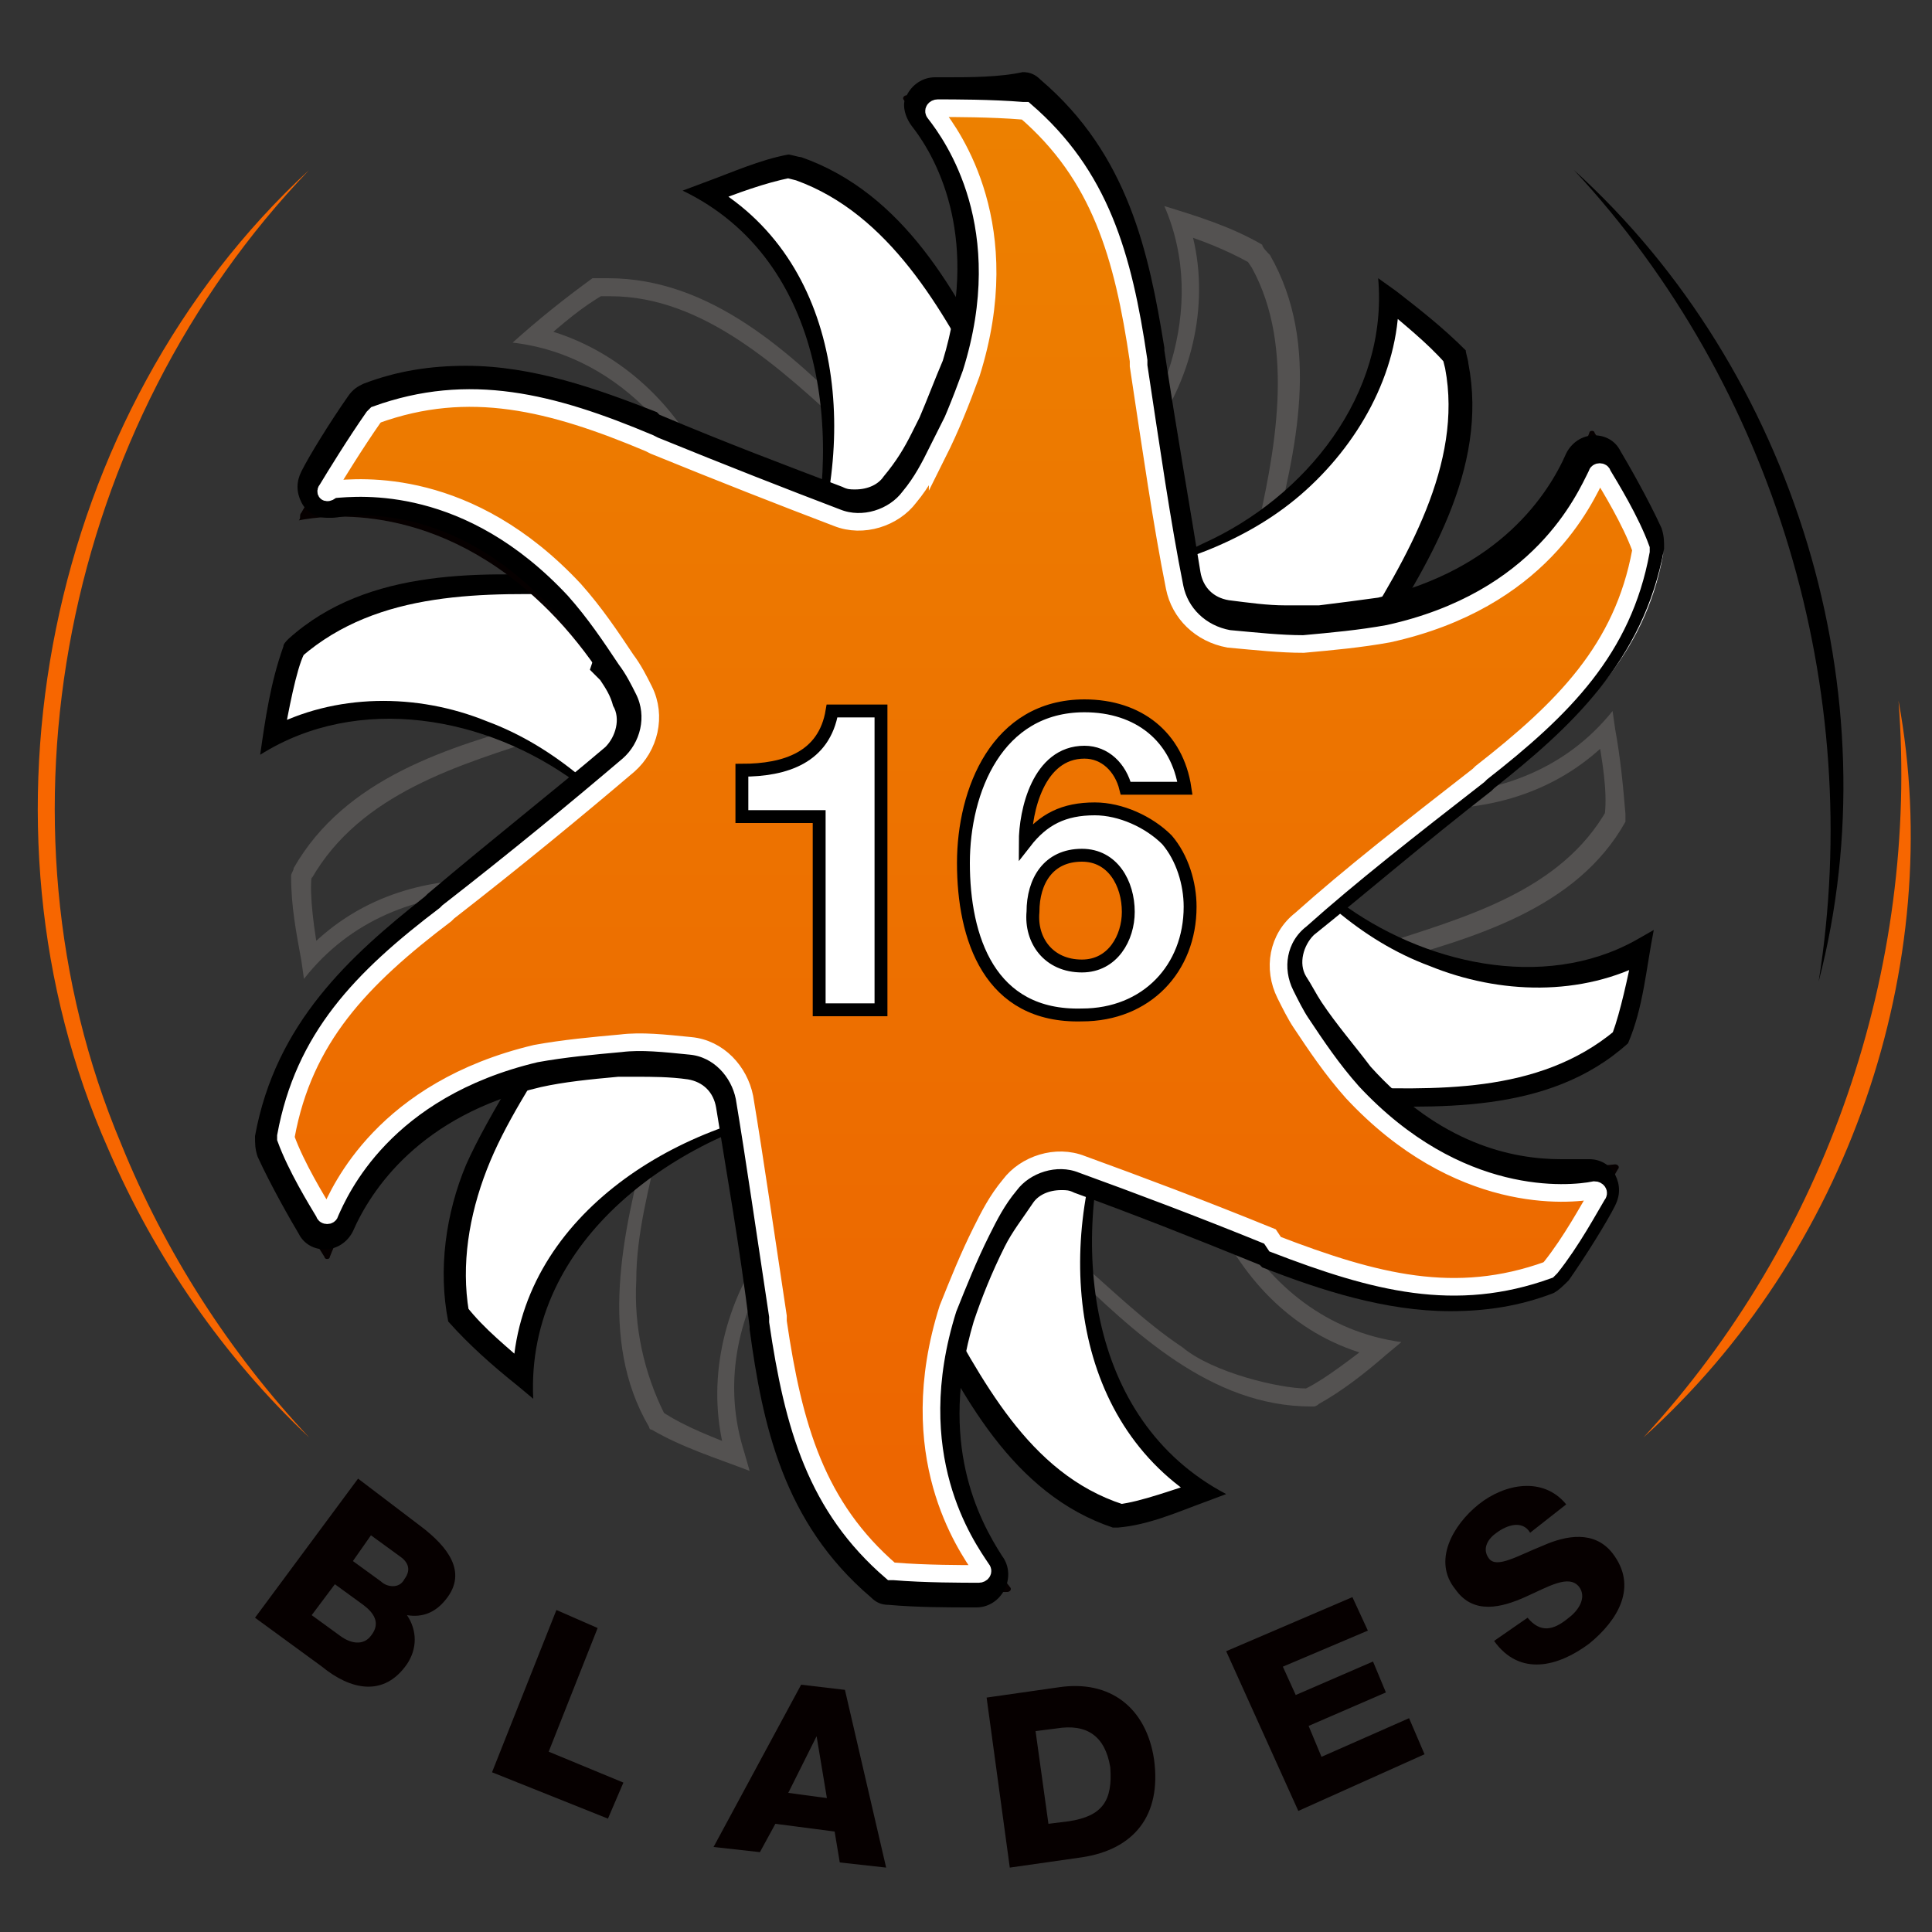 <?xml version="1.0" encoding="utf-8"?>
<!-- Generator: Adobe Illustrator 27.0.0, SVG Export Plug-In . SVG Version: 6.00 Build 0)  -->
<!DOCTYPE svg PUBLIC "-//W3C//DTD SVG 1.1//EN" "http://www.w3.org/Graphics/SVG/1.1/DTD/svg11.dtd">
<svg version="1.1" id="Слой_1" xmlns:x="http://ns.adobe.com/Extensibility/1.0/" xmlns:i="http://ns.adobe.com/AdobeIllustrator/10.0/" xmlns:graph="http://ns.adobe.com/Graphs/1.0/"
	 xmlns="http://www.w3.org/2000/svg" xmlns:xlink="http://www.w3.org/1999/xlink" x="0px" y="0px" viewBox="0 0 75 75"
	 style="enable-background:new 0 0 75 75;" xml:space="preserve">
<rect x="0" y="0" width="75" height="75" fill="#333333" stroke="none"/>
<style type="text/css">
	.st0{fill:#060000;}
	.st1{fill:#F76600;}
	.st2{fill:#545251;}
	.st3{fill:#FFFFFF;}
	.st4{fill:none;stroke:#FFFFFF;stroke-width:0.525;stroke-miterlimit:10;}
	.st5{fill:url(#SVGID_1_);}
	.st6{fill:none;stroke:#FFFFFF;stroke-width:0.684;stroke-miterlimit:10;}
	.st7{fill:#FFFFFF;stroke:#000000;stroke-width:0.5;stroke-miterlimit:10;}
</style>
<g>
	<path class="st0" d="M13.9,57.4l2.5,1.9c0.9,0.7,1.8,1.7,0.9,2.8c-0.4,0.5-0.9,0.7-1.5,0.6c0.4,0.6,0.4,1.3,0,1.9
		c-0.9,1.3-2.2,1-3.3,0.1l-2.6-1.9L13.9,57.4z M12.1,62.7l1.1,0.8c0.4,0.3,0.9,0.4,1.2,0c0.4-0.5,0.1-0.9-0.3-1.2l-1.1-0.8
		L12.1,62.7z M13.7,60.6l1.1,0.8c0.2,0.2,0.7,0.3,0.9-0.1c0.3-0.4,0.1-0.7-0.2-0.9l-1.1-0.8L13.7,60.6z"/>
	<path class="st0" d="M21.6,62.5l1.6,0.7l-1.9,4.8l2.9,1.2l-0.6,1.4l-4.5-1.8L21.6,62.5z"/>
	<path class="st0" d="M31.1,65.4l1.7,0.2l1.6,6.9l-1.8-0.2l-0.2-1.2l-2.3-0.3l-0.6,1.1l-1.8-0.2L31.1,65.4z M30.6,69.6l1.5,0.2
		l-0.4-2.4l0,0L30.6,69.6z"/>
	<path class="st0" d="M38.3,65.9l2.8-0.4c2-0.3,3.4,0.8,3.7,2.8c0.3,2.2-0.8,3.5-2.8,3.8l-2.8,0.4L38.3,65.9z M40.7,70.8l0.8-0.1
		c1.3-0.2,1.7-0.8,1.6-2.1c-0.2-1.2-0.9-1.7-2.1-1.5l-0.8,0.1L40.7,70.8z"/>
	<path class="st0" d="M47.6,64.1l4.9-2.1l0.6,1.3l-3.3,1.4l0.5,1.1l3-1.3l0.5,1.2l-3,1.3l0.5,1.2l3.4-1.5l0.6,1.4l-4.9,2.2
		L47.6,64.1z"/>
	<path class="st0" d="M59.3,62.8c0.5,0.6,1,0.5,1.6,0c0.4-0.3,0.7-0.8,0.4-1.2c-0.4-0.5-1.2,0-2.1,0.4c-0.9,0.4-2,0.7-2.7-0.3
		c-0.9-1.1-0.1-2.5,0.9-3.3c1-0.8,2.5-1.1,3.4,0l-1.4,1.1c-0.3-0.5-0.9-0.3-1.3,0c-0.3,0.2-0.6,0.6-0.3,1c0.3,0.4,1.1-0.1,2.1-0.5
		c0.9-0.4,2-0.6,2.7,0.3c1,1.3,0.2,2.6-0.9,3.5c-1.2,0.9-2.7,1.3-3.7-0.1L59.3,62.8z"/>
</g>
<g>
	<g>
		<path d="M70.6,38.1c1.8-11.3-1.7-23.1-9.5-31.5C69.7,14.4,73.5,27,70.6,38.1L70.6,38.1z"/>
	</g>
	<g>
		<path class="st1" d="M63.8,55.8c7.1-7.7,10.7-18.2,9.9-28.6C75.6,37.5,71.7,48.7,63.8,55.8L63.8,55.8z"/>
	</g>
	<g>
		<path class="st1" d="M12,6.6C2.5,16.5-0.6,31.8,4.7,44.4c1.7,4.2,4.2,8.1,7.3,11.4c-3.3-3.1-6-7-7.8-11.2C-1.4,32,1.8,16,12,6.6
			L12,6.6z"/>
	</g>
</g>
<g>
	<g>
		<g>
			<g>
				<path class="st2" d="M31.7,24.9c-3.5,1.3-7,2.5-10.5,3.7c-3.4,1.1-7.2,2.2-9.1,5.5c0,0,0-0.1,0-0.1c-0.1,0.7,0.1,2.2,0.3,3.2
					c0,0-0.6-0.2-0.6-0.2c4-4.3,10.7-3.2,15-0.2c-4.6-2.7-11.4-3.4-15,1.2c0,0-0.1-0.7-0.1-0.7c-0.2-1.1-0.4-2.1-0.4-3.3
					c0-0.1,0.1-0.2,0.1-0.3c2-3.5,6-4.7,9.6-5.7C24.5,26.9,28.1,25.8,31.7,24.9L31.7,24.9z"/>
			</g>
			<g>
				<path class="st2" d="M46.6,32c0.6-3.7,1.3-7.3,2.1-11c0.8-3.4,1.6-7.5-0.1-10.6c0,0-0.2-0.3-0.2-0.3s0.1,0.1,0.1,0.1
					c-0.9-0.5-1.9-0.9-2.9-1.2l0.5-0.5c0.9,2.6,0.4,5.6-1.1,7.9c-1.4,2.3-3.6,4.1-5.9,5.4c1.1-0.7,2.2-1.6,3.1-2.5
					c3-2.8,4.7-7.4,3-11.3c1.3,0.4,2.6,0.8,3.8,1.5c0,0.1,0.2,0.3,0.3,0.4c2,3.5,1,7.6,0.1,11.2C48.4,24.8,47.6,28.4,46.6,32
					L46.6,32z"/>
			</g>
			<g>
				<path class="st2" d="M33.4,41.7c2.8,2.3,5.6,4.7,8.3,7.1c1.4,1.2,2.7,2.5,4.2,3.5c1.2,1,3.8,1.6,4.8,1.6
					c0.8-0.4,1.8-1.2,2.6-1.8c0,0,0.2,0.6,0.2,0.6c-5.7-1.3-8.1-7.7-7.6-13c0,5.3,2.7,11.6,8.5,12.4c0,0-0.6,0.5-0.6,0.5
					c-0.8,0.7-1.7,1.4-2.6,1.9c0,0-0.1,0.1-0.2,0.1c0,0-0.1,0-0.1,0c-3.9,0-6.9-2.9-9.5-5.4C38.7,46.8,36,44.3,33.4,41.7L33.4,41.7z
					"/>
			</g>
			<g>
				<path class="st2" d="M41.4,24c-2.9-2.4-5.7-4.8-8.5-7.3c-2.6-2.4-5.6-5.2-9.2-5.2c0,0-0.4,0-0.4,0l0.2-0.1
					c-0.9,0.5-1.7,1.2-2.5,1.9l-0.2-0.6c2.7,0.6,5,2.5,6.3,4.9c1.3,2.4,1.7,5.1,1.7,7.8c-0.1-1.3-0.3-2.7-0.6-3.9
					c-1-4-4-7.7-8.3-8.2c1-0.9,2-1.7,3.1-2.5c0,0,0.1,0,0.1,0c0.1,0,0.4,0,0.5,0c4,0,7.1,2.9,9.7,5.5C36,18.8,38.7,21.4,41.4,24
					L41.4,24z"/>
			</g>
			<g>
				<path class="st2" d="M43.2,40.3c3.4-1.3,6.9-2.5,10.3-3.6c3.4-1.1,7.1-2.1,8.9-5.3c0,0-0.1,0.2-0.1,0.2c0.1-0.9-0.1-2.1-0.3-3.2
					c0,0,0.6,0.2,0.6,0.2c-4,4.2-10.7,3.2-15,0.1c4.6,2.7,11.4,3.4,15-1.1c0,0,0.1,0.7,0.1,0.7c0.2,1.1,0.3,2.1,0.4,3.3
					c0,0,0,0.2,0,0.2c0,0,0,0.1,0,0.1c-1.9,3.4-5.9,4.5-9.4,5.5C50.2,38.3,46.7,39.3,43.2,40.3L43.2,40.3z"/>
			</g>
			<g>
				<path class="st2" d="M27.7,33.3c-0.4,3.2-1.4,7.8-2.1,11c-0.4,1.8-0.9,3.6-0.9,5.4c-0.1,1.8,0.3,3.6,1.1,5.2
					c0,0-0.1-0.1-0.1-0.1c0.9,0.6,2,1,3,1.4c0,0-0.5,0.4-0.5,0.4c-0.8-2.7-0.2-5.6,1.3-7.9c1.5-2.3,3.7-4,6.1-5.2
					c-4.4,2.6-8.4,7.6-6.7,12.9c0,0,0.2,0.7,0.2,0.7c-1.3-0.5-2.6-0.9-3.8-1.6c-0.1,0-0.1-0.1-0.1-0.1c-2-3.4-1-7.6-0.1-11.1
					C25,44.2,27.7,33.3,27.7,33.3L27.7,33.3z"/>
			</g>
		</g>
		<g>
			<g>
				<path class="st3" d="M34.3,23c-3.3,0-13.2-0.2-13.2-0.2c-3.9-0.1-6.9,0.1-9.7,2.4l-0.1,0.2c-0.4,1.2-0.7,3.3-0.7,3.3
					s0.2-0.1,0.2-0.1c0.9-0.4,4.6-2.2,9.6,0.5c0.7,0.4,1.4,0.8,2,1.3c0.5,0.4,1.8,1.4,3,2.9"/>
				<path d="M34.3,23c-3.9,0.1-7.8,0.1-11.7,0.1c-3.8-0.1-7.9-0.2-10.9,2.4c0,0,0.1-0.1,0.1-0.1c-0.3,0.6-0.6,2.2-0.8,3.3
					c0,0-0.6-0.4-0.6-0.4c2.6-1.4,5.8-1.4,8.5-0.3c2.7,1,4.8,3,6.6,5.2c-1-1-2-2-3.1-2.8c-3.5-2.6-8.5-3.5-12.3-1.1
					c0.2-1.4,0.4-2.8,0.9-4.2c0-0.1,0.1-0.2,0.2-0.3c3.1-2.8,7.6-2.6,11.5-2.4C26.5,22.6,30.4,22.8,34.3,23L34.3,23z"/>
			</g>
			<g>
				<path class="st3" d="M46.8,35.2c1.7-2.9,6.8-11.3,6.8-11.3c2.1-3.2,3.4-6.1,2.9-9.7l-0.1-0.4c-0.9-0.9-2.5-2.2-2.5-2.2
					s0,0.2,0,0.2c0,1-0.3,5-5,8.2c-0.7,0.4-1.4,0.9-2.1,1.2c-0.6,0.3-2.1,0.9-4,1.3"/>
				<path d="M46.8,35.2c1.9-3.5,3.8-6.9,5.8-10.3c2-3.2,4.2-6.9,3.5-10.6c0,0-0.1-0.4-0.1-0.4s0.1,0.2,0.1,0.2
					c-0.7-0.8-1.6-1.5-2.4-2.2c0,0,0.6-0.3,0.6-0.3c0,2.9-1.6,5.7-3.8,7.6c-2.2,1.9-5,2.8-7.7,3.3c1.4-0.4,2.7-0.8,3.9-1.4
					c4-1.8,7.2-5.8,6.8-10.3c0,0,0.7,0.5,0.7,0.5c0.9,0.7,1.8,1.4,2.7,2.3c0,0.1,0.1,0.4,0.1,0.5c0.8,4.1-1.6,7.9-3.7,11.2
					C51.1,28.7,49,32,46.8,35.2L46.8,35.2z"/>
			</g>
			<g>
				<path class="st3" d="M30.4,40.4c1.7,2.8,6.3,11.4,6.3,11.4c1.8,3.4,3.4,5.8,6.7,7l0.1,0c1.3-0.2,3.2-1,3.2-1s-0.2-0.1-0.2-0.1
					c-0.8-0.6-4.1-2.9-4.4-8.5c0-0.8,0-1.6,0.1-2.4c0.1-0.6,0.4-2.3,1-4.1"/>
				<path d="M30.4,40.4c2,3.3,4,6.6,5.9,9.9c1.8,3.2,3.6,6.9,7.3,8.1c0,0-0.2,0-0.2,0c0.9-0.1,2.2-0.6,3.2-0.9c0,0-0.1,0.7-0.1,0.7
					c-5.2-3.3-5.5-10.4-3.2-15.5c-1.8,5.4-1.2,12.4,4.3,15.3c0,0-0.8,0.3-0.8,0.3c-1.1,0.4-2.2,0.9-3.4,1c-0.1,0-0.1,0-0.2,0
					c-3.9-1.3-5.9-5.2-7.6-8.6C33.9,47.2,32.1,43.8,30.4,40.4L30.4,40.4z"/>
			</g>
			<g>
				<path class="st3" d="M44.3,25.5C42.6,22.6,38,13.9,38,13.9c-1.8-3.4-3.6-6-6.9-7.4l-0.4-0.1c-1.3,0.3-3.2,1.1-3.2,1.1
					s0.2,0.1,0.2,0.1c0.9,0.5,4.2,2.8,4.6,8.4c0,0.8,0,1.6-0.1,2.4c-0.1,0.6-0.3,2.3-0.9,4.1"/>
				<path d="M44.3,25.5c-2.1-3.3-4-6.7-6-10.2C36.6,12,34.5,8.3,30.9,7c0,0-0.4-0.1-0.4-0.1l0.2,0c-1,0.2-2.1,0.6-3.1,1l0-0.7
					c5.3,3.1,5.7,10.2,3.6,15.4c1.6-5.4,0.9-12.5-4.7-15.2c0,0,0.8-0.3,0.8-0.3c1.1-0.4,2.2-0.9,3.3-1.1c0.1,0,0.4,0.1,0.5,0.1
					c4,1.4,6.1,5.3,7.8,8.8C40.8,18.5,42.6,21.9,44.3,25.5L44.3,25.5z"/>
			</g>
			<g>
				<path class="st3" d="M40.5,42.3c3.3,0,13,0.2,13,0.2c3.8,0.1,6.7,0,9.5-2.3l0.1-0.1c0.4-1.2,0.8-3.3,0.8-3.3s-0.2,0.1-0.2,0.1
					c-0.9,0.4-4.6,2.1-9.6-0.5c-0.7-0.4-1.4-0.8-2-1.3c-0.5-0.4-1.8-1.5-3-2.9"/>
				<path d="M40.5,42.3c3.8-0.1,7.7-0.1,11.5-0.1c3.7,0.1,7.7,0.3,10.7-2.2c0,0-0.1,0.1-0.1,0.1c0.3-0.8,0.6-2.2,0.8-3.2
					c0,0,0.6,0.4,0.6,0.4c-2.6,1.4-5.8,1.3-8.5,0.2c-2.7-1-4.8-3-6.6-5.3c1,1,2,2,3.1,2.8c3.2,2.4,7.9,3.5,11.5,1.5
					c0,0,0.7-0.4,0.7-0.4c-0.3,1.5-0.4,3-1,4.4c-3.1,2.8-7.5,2.5-11.3,2.4C48.2,42.7,44.4,42.5,40.5,42.3L40.5,42.3z"/>
			</g>
			<g>
				<path class="st3" d="M27.5,30.1c-1.6,2.9-6.8,11.3-6.8,11.3c-2.1,3.3-3.4,6.1-2.8,9.6l0.1,0.1c0.8,1,2.4,2.3,2.4,2.3
					s0-0.2,0-0.2c0.1-1,0.4-5,5.2-8c0.7-0.4,1.4-0.8,2.2-1.1c0.6-0.2,2.1-0.8,4.1-1.2"/>
				<path d="M27.5,30.1c-1.5,3-4,7.3-5.8,10.2c-1,1.7-2.1,3.3-2.8,5.1c-0.7,1.8-1,3.7-0.7,5.5l-0.1-0.2c0.7,0.9,1.6,1.6,2.5,2.4
					c0,0-0.7,0.3-0.7,0.3c0.2-6.1,6.3-9.9,11.9-10.5c-5.5,1.1-11.4,5.2-11.1,11.4c0,0-0.6-0.5-0.6-0.5c-1-0.8-1.9-1.6-2.7-2.5
					c-0.4-2-0.1-4.2,0.7-6.1C19.8,41.4,25.4,33.7,27.5,30.1L27.5,30.1z"/>
			</g>
		</g>
		<g>
			<g>
				<path class="st3" d="M12.5,18.5c0.3-0.5,1.1-1.9,1.8-2.8c0,0,0.1-0.1,0.1-0.1c3.7-1.3,6.9-0.4,10.7,1.2l0.2,0.1
					c2.7,1.1,5.1,2.1,7.2,2.9c1,0.4,2.2,0.1,2.9-0.8c0.5-0.7,0.8-1.3,1.2-1.8c0,0,0,0,0,0.1c0.5-1,1-2,1.4-3.1
					c1.9-5.8-0.6-9.4-1.3-10.3c-0.1-0.1,0-0.2,0.1-0.2c0.6,0,2.2,0,3.3,0.2c0.1,0,0.1,0,0.1,0c2.9,2.5,3.8,5.7,4.4,9.9l0,0.2
					c0.5,3.3,0.9,6.2,1.3,8.7c0.2,1.1,1,1.9,2.1,2c1.1,0.2,2,0.2,2.9,0.2c0,0,0,0,0,0c1.1,0,2.2-0.2,3.4-0.3c6-1.3,7.8-5.2,8.3-6.2
					c0-0.1,0.2-0.1,0.2,0c0.3,0.5,1.1,1.9,1.5,3c0,0,0,0.1,0,0.1c-0.7,3.8-3.1,6.1-6.4,8.7l-0.1,0.1c-2.7,2.1-5.1,3.9-7.1,5.6
					c-0.9,0.7-1.2,1.9-0.7,3c0.2,0.4,0.4,0.8,0.6,1.1c0,0,0,0,0,0c0.6,0.9,1.2,1.8,2,2.7c4.1,4.5,8.4,4.1,9.5,4
					c0.1,0,0.2,0.1,0.1,0.2c-0.3,0.5-1.1,1.9-1.8,2.8c0,0-0.1,0.1-0.1,0.1c-3.7,1.3-6.9,0.4-10.7-1.1l-0.2-0.1
					c-2.7-1.1-5.2-2.1-7.3-2.9c-1-0.4-2.2-0.1-2.8,0.8c-0.5,0.7-0.9,1.3-1.2,1.8c0,0,0,0,0,0c-0.5,1-1,2-1.4,3.1
					c-1.9,5.8,0.6,9.4,1.2,10.3c0.1,0.1,0,0.2-0.1,0.2c-0.6,0-2.2,0-3.3-0.2c-0.1,0-0.1,0-0.1,0c-2.9-2.5-3.8-5.7-4.3-9.9l0-0.2
					c-0.4-3.3-0.9-6.2-1.2-8.7c-0.2-1.1-1-1.9-2.1-2c-1-0.1-1.9-0.2-2.8-0.2c0,0,0,0,0,0c-1.1,0.1-2.2,0.2-3.4,0.4
					c-6,1.3-7.8,5.2-8.2,6.2c0,0.1-0.2,0.1-0.2,0c-0.3-0.5-1.1-1.9-1.5-3c0,0,0-0.1,0-0.1c0.7-3.8,3.1-6.2,6.3-8.7l0.1-0.1
					c2.8-2.1,5.1-4,7.1-5.7c0.9-0.7,1.1-1.9,0.7-2.9c-0.2-0.4-0.4-0.8-0.7-1.2c0,0,0,0,0,0c-0.6-0.9-1.2-1.8-2-2.7
					c-4.1-4.5-8.4-4.2-9.5-4.1C12.5,18.7,12.4,18.6,12.5,18.5z"/>
			</g>
			<g>
				<path class="st4" d="M12.5,18.5c0.3-0.5,1.1-1.9,1.8-2.8c0,0,0.1-0.1,0.1-0.1c3.7-1.3,6.9-0.4,10.7,1.2l0.2,0.1
					c2.7,1.1,5.1,2.1,7.2,2.9c1,0.4,2.2,0.1,2.9-0.8c0.5-0.7,0.8-1.3,1.2-1.8c0,0,0,0,0,0.1c0.5-1,1-2,1.4-3.1
					c1.9-5.8-0.6-9.4-1.3-10.3c-0.1-0.1,0-0.2,0.1-0.2c0.6,0,2.2,0,3.3,0.2c0.1,0,0.1,0,0.1,0c2.9,2.5,3.8,5.7,4.4,9.9l0,0.2
					c0.5,3.3,0.9,6.2,1.3,8.7c0.2,1.1,1,1.9,2.1,2c1.1,0.2,2,0.2,2.9,0.2c0,0,0,0,0,0c1.1,0,2.2-0.2,3.4-0.3c6-1.3,7.8-5.2,8.3-6.2
					c0-0.1,0.2-0.1,0.2,0c0.3,0.5,1.1,1.9,1.5,3c0,0,0,0.1,0,0.1c-0.7,3.8-3.1,6.1-6.4,8.7l-0.1,0.1c-2.7,2.1-5.1,3.9-7.1,5.6
					c-0.9,0.7-1.2,1.9-0.7,3c0.2,0.4,0.4,0.8,0.6,1.1c0,0,0,0,0,0c0.6,0.9,1.2,1.8,2,2.7c4.1,4.5,8.4,4.1,9.5,4
					c0.1,0,0.2,0.1,0.1,0.2c-0.3,0.5-1.1,1.9-1.8,2.8c0,0-0.1,0.1-0.1,0.1c-3.7,1.3-6.9,0.4-10.7-1.1l-0.2-0.1
					c-2.7-1.1-5.2-2.1-7.3-2.9c-1-0.4-2.2-0.1-2.8,0.8c-0.5,0.7-0.9,1.3-1.2,1.8c0,0,0,0,0,0c-0.5,1-1,2-1.4,3.1
					c-1.9,5.8,0.6,9.4,1.2,10.3c0.1,0.1,0,0.2-0.1,0.2c-0.6,0-2.2,0-3.3-0.2c-0.1,0-0.1,0-0.1,0c-2.9-2.5-3.8-5.7-4.3-9.9l0-0.2
					c-0.4-3.3-0.9-6.2-1.2-8.7c-0.2-1.1-1-1.9-2.1-2c-1-0.1-1.9-0.2-2.8-0.2c0,0,0,0,0,0c-1.1,0.1-2.2,0.2-3.4,0.4
					c-6,1.3-7.8,5.2-8.2,6.2c0,0.1-0.2,0.1-0.2,0c-0.3-0.5-1.1-1.9-1.5-3c0,0,0-0.1,0-0.1c0.7-3.8,3.1-6.2,6.3-8.7l0.1-0.1
					c2.8-2.1,5.1-4,7.1-5.7c0.9-0.7,1.1-1.9,0.7-2.9c-0.2-0.4-0.4-0.8-0.7-1.2c0,0,0,0,0,0c-0.6-0.9-1.2-1.8-2-2.7
					c-4.1-4.5-8.4-4.2-9.5-4.1C12.5,18.7,12.4,18.6,12.5,18.5z"/>
			</g>
		</g>
		<path class="st0" d="M11.7,19.9c0.3-0.5,1-1.9,1.7-2.9c0,0,0.1-0.1,0.1-0.1c3.6-1.5,6.8-0.8,10.8,0.6l0.2,0.1
			c2.7,1,5.2,1.8,7.4,2.5c1.1,0.3,2.2-0.1,2.8-1c0.4-0.7,0.8-1.3,1.1-1.9c0,0,0,0,0,0.1c0.4-1,0.8-2,1.2-3.2
			c1.5-5.9-1.2-9.3-1.9-10.2c-0.1-0.1,0-0.2,0.1-0.2c0.6,0,2.1-0.1,3.4,0c0.1,0,0.1,0,0.1,0c3.1,2.4,4.1,5.5,4.9,9.6l0,0.2
			c0.7,3.3,1.2,6.2,1.8,8.6c0.2,1,1.1,1.8,2.2,1.9c1.1,0.1,2.1,0.1,2.9,0c0,0,0,0,0,0c1.1-0.1,2.2-0.3,3.3-0.5
			c5.9-1.6,7.5-5.7,7.9-6.7c0-0.1,0.2-0.1,0.2,0c0.3,0.5,1.2,1.8,1.7,2.9c0,0,0,0.1,0,0.1c-0.5,3.8-2.7,6.3-5.9,9L57.4,29
			c-2.6,2.3-4.8,4.2-6.8,6c-0.8,0.8-1.1,2-0.5,3c0.2,0.4,0.5,0.8,0.7,1.1c0,0,0,0,0,0c0.6,0.9,1.3,1.8,2.1,2.6
			c4.4,4.3,8.7,3.6,9.8,3.5c0.1,0,0.2,0.1,0.1,0.2c-0.3,0.5-1,1.9-1.7,2.9c0,0-0.1,0.1-0.1,0.1c-3.6,1.5-6.8,0.8-10.8-0.5l-0.2-0.1
			c-2.8-1-5.3-1.8-7.5-2.5c-1-0.3-2.2,0.1-2.8,1c-0.4,0.7-0.8,1.3-1.1,1.9c0,0,0,0,0,0c-0.4,1-0.9,2-1.2,3.2
			c-1.5,5.9,1.1,9.3,1.8,10.2c0.1,0.1,0,0.2-0.1,0.2c-0.6,0-2.1,0.1-3.4,0c-0.1,0-0.1,0-0.1,0c-3.1-2.4-4.1-5.5-4.9-9.6l0-0.2
			c-0.6-3.3-1.2-6.1-1.7-8.6c-0.2-1.1-1.1-1.8-2.2-1.9c-1.1-0.1-1.9-0.1-2.8,0c0,0,0,0,0,0c-1.1,0.1-2.2,0.3-3.3,0.6
			c-5.9,1.6-7.5,5.7-7.9,6.7c0,0.1-0.2,0.1-0.2,0c-0.3-0.5-1.2-1.8-1.7-2.9c0,0,0-0.1,0-0.1c0.5-3.9,2.7-6.3,5.8-9.1l0.1-0.1
			c2.6-2.3,4.9-4.3,6.8-6.1c0.8-0.8,1-2,0.5-3c-0.2-0.4-0.5-0.8-0.7-1.2c0,0,0,0,0,0c-0.6-0.9-1.3-1.8-2.1-2.6
			c-4.3-4.3-8.7-3.7-9.7-3.5C11.7,20.1,11.6,20,11.7,19.9z"/>
		<path class="st0" d="M12.5,18.5c0.3-0.5,1.1-1.9,1.8-2.8c0,0,0.1-0.1,0.1-0.1c3.7-1.3,6.9-0.4,10.7,1.2l0.2,0.1
			c2.7,1.1,5.1,2.1,7.2,2.9c1,0.4,2.2,0.1,2.9-0.8c0.5-0.7,0.8-1.3,1.2-1.8c0,0,0,0,0,0.1c0.5-1,1-2,1.4-3.1
			c1.9-5.8-0.6-9.4-1.3-10.3c-0.1-0.1,0-0.2,0.1-0.2c0.6,0,2.2,0,3.3,0.2c0.1,0,0.1,0,0.1,0c2.9,2.5,3.8,5.7,4.4,9.9l0,0.2
			c0.5,3.3,0.9,6.2,1.3,8.7c0.2,1.1,1,1.9,2.1,2c1.1,0.2,2,0.2,2.9,0.2c0,0,0,0,0,0c1.1,0,2.2-0.2,3.4-0.3c6-1.3,7.8-5.2,8.3-6.2
			c0-0.1,0.2-0.1,0.2,0c0.3,0.5,1.1,1.9,1.5,3c0,0,0,0.1,0,0.1c-0.7,3.8-3.1,6.1-6.4,8.7l-0.1,0.1c-2.7,2.1-5.1,3.9-7.1,5.6
			c-0.9,0.7-1.2,1.9-0.7,3c0.2,0.4,0.4,0.8,0.6,1.1c0,0,0,0,0,0c0.6,0.9,1.2,1.8,2,2.7c4.1,4.5,8.4,4.1,9.5,4c0.1,0,0.2,0.1,0.1,0.2
			c-0.3,0.5-1.1,1.9-1.8,2.8c0,0-0.1,0.1-0.1,0.1c-3.7,1.3-6.9,0.4-10.7-1.1l-0.2-0.1c-2.7-1.1-5.2-2.1-7.3-2.9
			c-1-0.4-2.2-0.1-2.8,0.8c-0.5,0.7-0.9,1.3-1.2,1.8c0,0,0,0,0,0c-0.5,1-1,2-1.4,3.1c-1.9,5.8,0.6,9.4,1.2,10.3
			c0.1,0.1,0,0.2-0.1,0.2c-0.6,0-2.2,0-3.3-0.2c-0.1,0-0.1,0-0.1,0c-2.9-2.5-3.8-5.7-4.3-9.9l0-0.2c-0.4-3.3-0.9-6.2-1.2-8.7
			c-0.2-1.1-1-1.9-2.1-2c-1-0.1-1.9-0.2-2.8-0.2c0,0,0,0,0,0c-1.1,0.1-2.2,0.2-3.4,0.4c-6,1.3-7.8,5.2-8.2,6.2c0,0.1-0.2,0.1-0.2,0
			c-0.3-0.5-1.1-1.9-1.5-3c0,0,0-0.1,0-0.1c0.7-3.8,3.1-6.2,6.3-8.7l0.1-0.1c2.8-2.1,5.1-4,7.1-5.7c0.9-0.7,1.1-1.9,0.7-2.9
			c-0.2-0.4-0.4-0.8-0.7-1.2c0,0,0,0,0,0c-0.6-0.9-1.2-1.8-2-2.7c-4.1-4.5-8.4-4.2-9.5-4.1C12.5,18.7,12.4,18.6,12.5,18.5z"/>
		<g>
			
				<linearGradient id="SVGID_1_" gradientUnits="userSpaceOnUse" x1="-2871.835" y1="-11161.354" x2="-2871.835" y2="-11213.656" gradientTransform="matrix(-1 0 0 1 -2834.562 11218.465)">
				<stop  offset="0" style="stop-color:#ED6600"/>
				<stop  offset="1" style="stop-color:#ED8000"/>
			</linearGradient>
			<path class="st5" d="M37.7,61.8c-0.7,0-2,0-3.1-0.1c0,0-0.2,0-0.4-0.2c-2.9-2.5-3.9-5.6-4.6-10l0-0.2c-0.5-3.2-0.9-6-1.3-8.5
				c-0.1-0.8-0.8-1.4-1.6-1.5c-0.7-0.1-1.4-0.1-2.1-0.1c-0.2,0-0.7,0-0.7,0c-1.1,0.1-2.1,0.2-3.1,0.4c-4.9,1.1-6.9,4.2-7.6,5.9
				c-0.1,0.2-0.3,0.4-0.6,0.4c-0.2,0-0.5-0.1-0.6-0.3c-0.3-0.5-1.1-1.9-1.6-3c-0.1-0.1-0.1-0.3-0.1-0.4c0.7-3.8,2.8-6.2,6.3-9
				l0.1-0.1c2.7-2.1,4.9-4,6.9-5.7c0.7-0.6,0.9-1.5,0.5-2.2c-0.2-0.4-0.4-0.8-0.6-1.1l-0.2-0.2l0-0.1c-0.6-0.9-1.2-1.6-1.8-2.4
				c-2.9-3.1-5.9-3.8-7.9-3.8c-0.5,0-0.8,0-1.1,0.1c0,0,0,0,0,0c-0.3,0-0.5-0.1-0.6-0.3c-0.1-0.2-0.1-0.5,0-0.7
				c0.3-0.5,1.1-1.9,1.8-2.8c0.1-0.1,0.2-0.2,0.3-0.3c1.2-0.4,2.5-0.7,3.8-0.7c2.5,0,4.9,0.8,7.2,1.7l0.2,0.1c2.6,1,5,2,7.1,2.8
				c0.2,0.1,0.4,0.1,0.7,0.1c0.6,0,1.2-0.3,1.5-0.8c0.4-0.6,0.8-1.2,1.1-1.8l0.4-0.7c0.3-0.7,0.6-1.5,0.9-2.2c1.1-3.6,0.6-7-1.3-9.6
				c-0.2-0.2-0.2-0.5-0.1-0.7c0.1-0.2,0.3-0.4,0.6-0.4l0.5,0c0.8,0,1.9,0,2.9,0.1c0.1,0,0.3,0.1,0.4,0.1c3,2.5,3.9,5.6,4.6,10l0,0.2
				c0.5,3.3,0.9,6.1,1.4,8.5c0.1,0.8,0.8,1.4,1.6,1.5c0.8,0.1,1.6,0.2,2.3,0.2c0.2,0,0.3,0,0.5,0l0.8,0c0.8-0.1,1.6-0.2,2.4-0.3
				c3.7-0.8,6.4-2.9,7.7-5.9c0.1-0.2,0.3-0.4,0.6-0.4c0.2,0,0.5,0.1,0.6,0.3c0.3,0.5,1.1,1.9,1.6,3c0,0,0.1,0.2,0.1,0.4
				c-0.7,3.8-2.9,6.2-6.4,9l-0.2,0.1c-2.6,2.1-4.9,3.9-6.9,5.6c-0.7,0.6-0.9,1.5-0.5,2.3c0.2,0.4,0.4,0.7,0.6,1.1
				c0.6,1,1.3,1.8,2,2.6c2.9,3.1,5.8,3.7,7.8,3.7c0.5,0,0.8,0,1.1-0.1c0,0,0,0,0,0c0.3,0,0.5,0.1,0.6,0.3c0.1,0.2,0.1,0.5,0,0.7
				c-0.3,0.5-1.1,1.9-1.8,2.9c-0.1,0.1-0.2,0.2-0.3,0.3c-1.3,0.5-2.5,0.7-3.8,0.7c-2.5,0-4.9-0.8-7.1-1.7l-0.2-0.1
				c-2.6-1-5.1-2-7.2-2.8c-0.2-0.1-0.4-0.1-0.6-0.1c-0.6,0-1.2,0.3-1.5,0.8c-0.4,0.6-0.8,1.2-1.1,1.8c-0.5,1-0.9,2-1.3,3
				c-1.1,3.6-0.7,7,1.3,9.6c0.2,0.2,0.2,0.5,0.1,0.7c-0.1,0.2-0.3,0.4-0.6,0.4L37.7,61.8z"/>
			<path d="M36.8,4c0.7,0,1.9,0,2.8,0.1c0.1,0,0.1,0,0.1,0c2.9,2.5,3.8,5.6,4.4,9.7l0,0.2c0.5,3.3,0.9,6.1,1.4,8.6
				c0.2,1,1,1.8,2.1,2c0.9,0.1,1.7,0.2,2.4,0.2c0.2,0,0.3,0,0.5,0c0,0,0,0,0,0c1.1-0.1,2.2-0.2,3.3-0.4c5.9-1.3,7.6-5.2,8.1-6.2
				c0,0,0.1-0.1,0.1-0.1c0,0,0.1,0,0.1,0.1c0.3,0.5,1.1,1.8,1.5,2.9c0,0,0,0.1,0,0.1c-0.7,3.8-3,6.1-6.2,8.6l-0.1,0.1
				c-2.7,2.1-5,3.9-6.9,5.6c-0.9,0.7-1.1,1.9-0.6,2.9c0.2,0.4,0.4,0.8,0.6,1.1c0,0,0,0,0,0c0.6,0.9,1.2,1.8,2,2.7
				c3.2,3.4,6.4,3.9,8.2,3.9c0.5,0,0.9,0,1.2-0.1c0,0,0,0,0,0c0.1,0,0.1,0.1,0.1,0.2c-0.3,0.5-1,1.8-1.8,2.8c0,0-0.1,0.1-0.1,0.1
				c-1.3,0.5-2.5,0.7-3.7,0.7c-2.2,0-4.4-0.7-6.9-1.7L49.3,48c-2.7-1.1-5.1-2-7.3-2.8c-0.3-0.1-0.6-0.2-0.8-0.2
				c-0.8,0-1.5,0.4-1.9,1c-0.5,0.6-0.8,1.2-1.1,1.8c0,0,0,0,0,0c-0.5,1-0.9,2-1.3,3c-1.8,5.7,0.7,9.2,1.3,10.1
				c0.1,0.1,0,0.2-0.1,0.2c-0.1,0-0.2,0-0.3,0c-0.7,0-2,0-3-0.1c-0.1,0-0.1,0-0.1,0c-2.9-2.5-3.8-5.6-4.4-9.7l0-0.2
				c-0.5-3.3-0.9-6.1-1.3-8.5c-0.2-1-1-1.9-2.1-2c-0.8-0.1-1.5-0.1-2.2-0.1c-0.2,0-0.4,0-0.5,0c0,0,0,0,0,0c0,0,0,0,0,0c0,0,0,0,0,0
				c-1.1,0.1-2.2,0.2-3.3,0.4c-5.9,1.4-7.6,5.3-8,6.2c0,0-0.1,0.1-0.1,0.1c0,0-0.1,0-0.1-0.1c-0.3-0.5-1.1-1.8-1.5-2.9
				c0,0,0-0.1,0-0.1c0.7-3.8,2.9-6.1,6.2-8.6l0.1-0.1c2.7-2.1,5-4,7-5.7c0.8-0.7,1.1-1.9,0.6-2.9c-0.2-0.4-0.4-0.8-0.7-1.2
				c0,0,0,0,0,0c0,0,0,0,0,0c0,0,0,0,0,0c-0.6-0.9-1.2-1.8-2-2.7c-3.2-3.4-6.5-4-8.3-4c-0.5,0-0.9,0-1.1,0.1c0,0,0,0,0,0
				c-0.1,0-0.1-0.1-0.1-0.2c0.3-0.5,1.1-1.8,1.8-2.8c0,0,0.1-0.1,0.1-0.1c1.2-0.4,2.4-0.6,3.6-0.6c2.2,0,4.5,0.7,7,1.7l0.2,0.1
				c2.7,1.1,5,2,7.1,2.8c0.3,0.1,0.6,0.2,0.8,0.2c0.8,0,1.5-0.4,2-1c0.5-0.6,0.8-1.2,1.1-1.8c0,0,0,0,0,0.1c0.5-1,0.9-2,1.3-3.1
				c1.8-5.7-0.7-9.2-1.4-10.1c-0.1-0.1,0-0.2,0.1-0.2C36.4,4,36.6,4,36.8,4 M36.8,3c-0.2,0-0.4,0-0.5,0c-0.5,0-0.9,0.3-1.1,0.7
				C35,4,35.1,4.5,35.4,4.9c1.1,1.4,2.6,4.5,1.2,9.1c-0.3,0.7-0.6,1.5-0.9,2.2l-0.3,0.6c-0.3,0.6-0.6,1.1-1.1,1.7
				c-0.2,0.3-0.6,0.5-1.1,0.5c-0.2,0-0.3,0-0.5-0.1c-2.1-0.8-4.5-1.7-7.1-2.8l-0.1-0.1c-2.3-0.9-4.8-1.8-7.4-1.8
				c-1.4,0-2.7,0.2-4,0.7c-0.2,0.1-0.4,0.2-0.6,0.5c-0.7,1-1.5,2.3-1.8,2.9c-0.2,0.4-0.2,0.8,0,1.2c0.2,0.4,0.6,0.6,1,0.6h0.1l0.1,0
				c0.2,0,0.6-0.1,1-0.1c1.9,0,4.7,0.6,7.5,3.6c0.5,0.6,1.1,1.3,1.6,2.1L22.9,26l0.4,0.4c0.2,0.3,0.4,0.6,0.5,1
				c0.3,0.5,0.1,1.2-0.3,1.6c-2,1.7-4.3,3.5-6.9,5.7l-0.1,0.1c-2.9,2.3-5.8,4.9-6.6,9.3c0,0.3,0,0.5,0.1,0.8c0.5,1.1,1.3,2.5,1.6,3
				c0.2,0.4,0.6,0.6,1,0.6c0.5,0,0.9-0.3,1.1-0.7c0.7-1.6,2.6-4.5,7.3-5.6c0.9-0.2,1.9-0.3,3-0.4l0.1,0h0.2l0,0c0.1,0,0.2,0,0.4,0
				c0.6,0,1.3,0,2,0.1c0.6,0.1,1,0.5,1.1,1.1c0.4,2.5,0.9,5.3,1.3,8.5l0,0.1c0.5,3.7,1.3,7.5,4.7,10.4c0.2,0.2,0.4,0.3,0.7,0.3
				c1.1,0.1,2.4,0.1,3.1,0.1l0.3,0c0.5,0,0.9-0.3,1.1-0.7c0.2-0.4,0.2-0.9-0.1-1.3C38,59,36.4,56,37.8,51.3c0.3-0.9,0.7-1.9,1.2-2.9
				l0,0c0.3-0.6,0.7-1.1,1.1-1.7c0.2-0.3,0.6-0.5,1.1-0.5c0.2,0,0.3,0,0.5,0.1c2.2,0.8,4.5,1.7,7.2,2.8l0.1,0.1
				c2.3,0.9,4.8,1.7,7.3,1.7c1.4,0,2.7-0.2,4-0.7c0.2-0.1,0.4-0.3,0.6-0.5c0.7-1,1.5-2.3,1.8-2.9c0.2-0.4,0.2-0.8,0-1.2
				c-0.2-0.4-0.6-0.6-1-0.6h-0.1l-0.1,0C61.4,45,61,45,60.6,45c-1.9,0-4.7-0.6-7.4-3.6c-0.6-0.8-1.3-1.6-1.9-2.5l0,0
				c-0.2-0.3-0.4-0.7-0.6-1c-0.3-0.5-0.1-1.2,0.3-1.6c2-1.6,4.2-3.5,6.9-5.6l0.1-0.1c2.9-2.3,5.8-4.9,6.6-9.3c0-0.3,0-0.5-0.1-0.8
				c-0.5-1.1-1.3-2.5-1.6-3c-0.2-0.4-0.6-0.6-1-0.6c-0.5,0-0.9,0.3-1.1,0.7c-0.7,1.6-2.6,4.5-7.3,5.6c-0.7,0.1-1.5,0.2-2.3,0.3
				l-0.8,0c-0.1,0-0.3,0-0.5,0c-0.7,0-1.4-0.1-2.2-0.2c-0.6-0.1-1-0.5-1.1-1.1c-0.4-2.5-0.9-5.3-1.4-8.6l0-0.1
				c-0.6-3.7-1.4-7.5-4.8-10.4c-0.2-0.2-0.4-0.3-0.7-0.3C38.8,3,37.6,3,36.8,3L36.8,3z"/>
			<path class="st6" d="M12.7,19c0.3-0.5,1.1-1.8,1.8-2.8c0,0,0.1-0.1,0.1-0.1c3.6-1.3,6.8-0.5,10.6,1.1l0.2,0.1
				c2.7,1.1,5,2,7.1,2.8c1,0.4,2.2,0,2.8-0.8c0.5-0.6,0.8-1.2,1.1-1.8c0,0,0,0,0,0.1c0.5-1,0.9-2,1.3-3.1c1.8-5.7-0.7-9.2-1.4-10.1
				c-0.1-0.1,0-0.2,0.1-0.2c0.6,0,2.1,0,3.3,0.1c0.1,0,0.1,0,0.1,0c2.9,2.5,3.8,5.6,4.4,9.7l0,0.2c0.5,3.3,0.9,6.1,1.4,8.6
				c0.2,1,1,1.8,2.1,2c1.1,0.1,2,0.2,2.9,0.2c0,0,0,0,0,0c1.1-0.1,2.2-0.2,3.3-0.4c5.9-1.3,7.6-5.2,8.1-6.2c0-0.1,0.2-0.1,0.2,0
				c0.3,0.5,1.1,1.8,1.5,2.9c0,0,0,0.1,0,0.1c-0.7,3.8-3,6.1-6.2,8.6l-0.1,0.1c-2.7,2.1-5,3.9-6.9,5.6c-0.9,0.7-1.1,1.9-0.6,2.9
				c0.2,0.4,0.4,0.8,0.6,1.1c0,0,0,0,0,0c0.6,0.9,1.2,1.8,2,2.7c4.1,4.4,8.4,4,9.4,3.8c0.1,0,0.2,0.1,0.1,0.2
				c-0.3,0.5-1,1.8-1.8,2.8c0,0-0.1,0.1-0.1,0.1c-3.6,1.3-6.7,0.5-10.6-1L49.3,48c-2.7-1.1-5.1-2-7.3-2.8c-1-0.4-2.2,0-2.8,0.8
				c-0.5,0.6-0.8,1.2-1.1,1.8c0,0,0,0,0,0c-0.5,1-0.9,2-1.3,3c-1.8,5.7,0.7,9.2,1.3,10.1c0.1,0.1,0,0.2-0.1,0.2
				c-0.6,0-2.1,0-3.3-0.1c-0.1,0-0.1,0-0.1,0c-2.9-2.5-3.8-5.6-4.4-9.7l0-0.2c-0.5-3.3-0.9-6.1-1.3-8.5c-0.2-1-1-1.9-2.1-2
				c-1-0.1-1.9-0.2-2.7-0.1c0,0,0,0,0,0c-1.1,0.1-2.2,0.2-3.3,0.4c-5.9,1.4-7.6,5.3-8,6.2c0,0.1-0.2,0.1-0.2,0
				c-0.3-0.5-1.1-1.8-1.5-2.9c0,0,0-0.1,0-0.1c0.7-3.8,2.9-6.1,6.2-8.6l0.1-0.1c2.7-2.1,5-4,7-5.7c0.8-0.7,1.1-1.9,0.6-2.9
				c-0.2-0.4-0.4-0.8-0.7-1.2c0,0,0,0,0,0c-0.6-0.9-1.2-1.8-2-2.7c-4.1-4.4-8.3-4-9.4-3.9C12.7,19.2,12.6,19.1,12.7,19z"/>
		</g>
	</g>
</g>
<g>
	<path class="st7" d="M31.8,31.7h-3v-1.8c1.7,0,3.2-0.5,3.5-2.3h1.9v11.6h-2.4V31.7z"/>
	<path class="st7" d="M37.4,33.5c0-2.8,1.3-6.1,4.7-6.1c2.1,0,3.6,1.2,3.9,3.2h-2.3c-0.2-0.8-0.8-1.4-1.6-1.4
		c-1.8,0-2.3,2.3-2.3,3.5l0,0c0.7-0.9,1.5-1.3,2.7-1.3c1,0,2.1,0.5,2.8,1.2c0.6,0.7,0.9,1.7,0.9,2.6c0,2.4-1.7,4.2-4.2,4.2
		C38.4,39.5,37.4,36.4,37.4,33.5z M42,37.5c1.2,0,1.8-1.1,1.8-2.1c0-1.1-0.6-2.2-1.8-2.2c-1.3,0-1.9,1-1.9,2.2
		C40,36.5,40.7,37.5,42,37.5z"/>
</g>
</svg>
